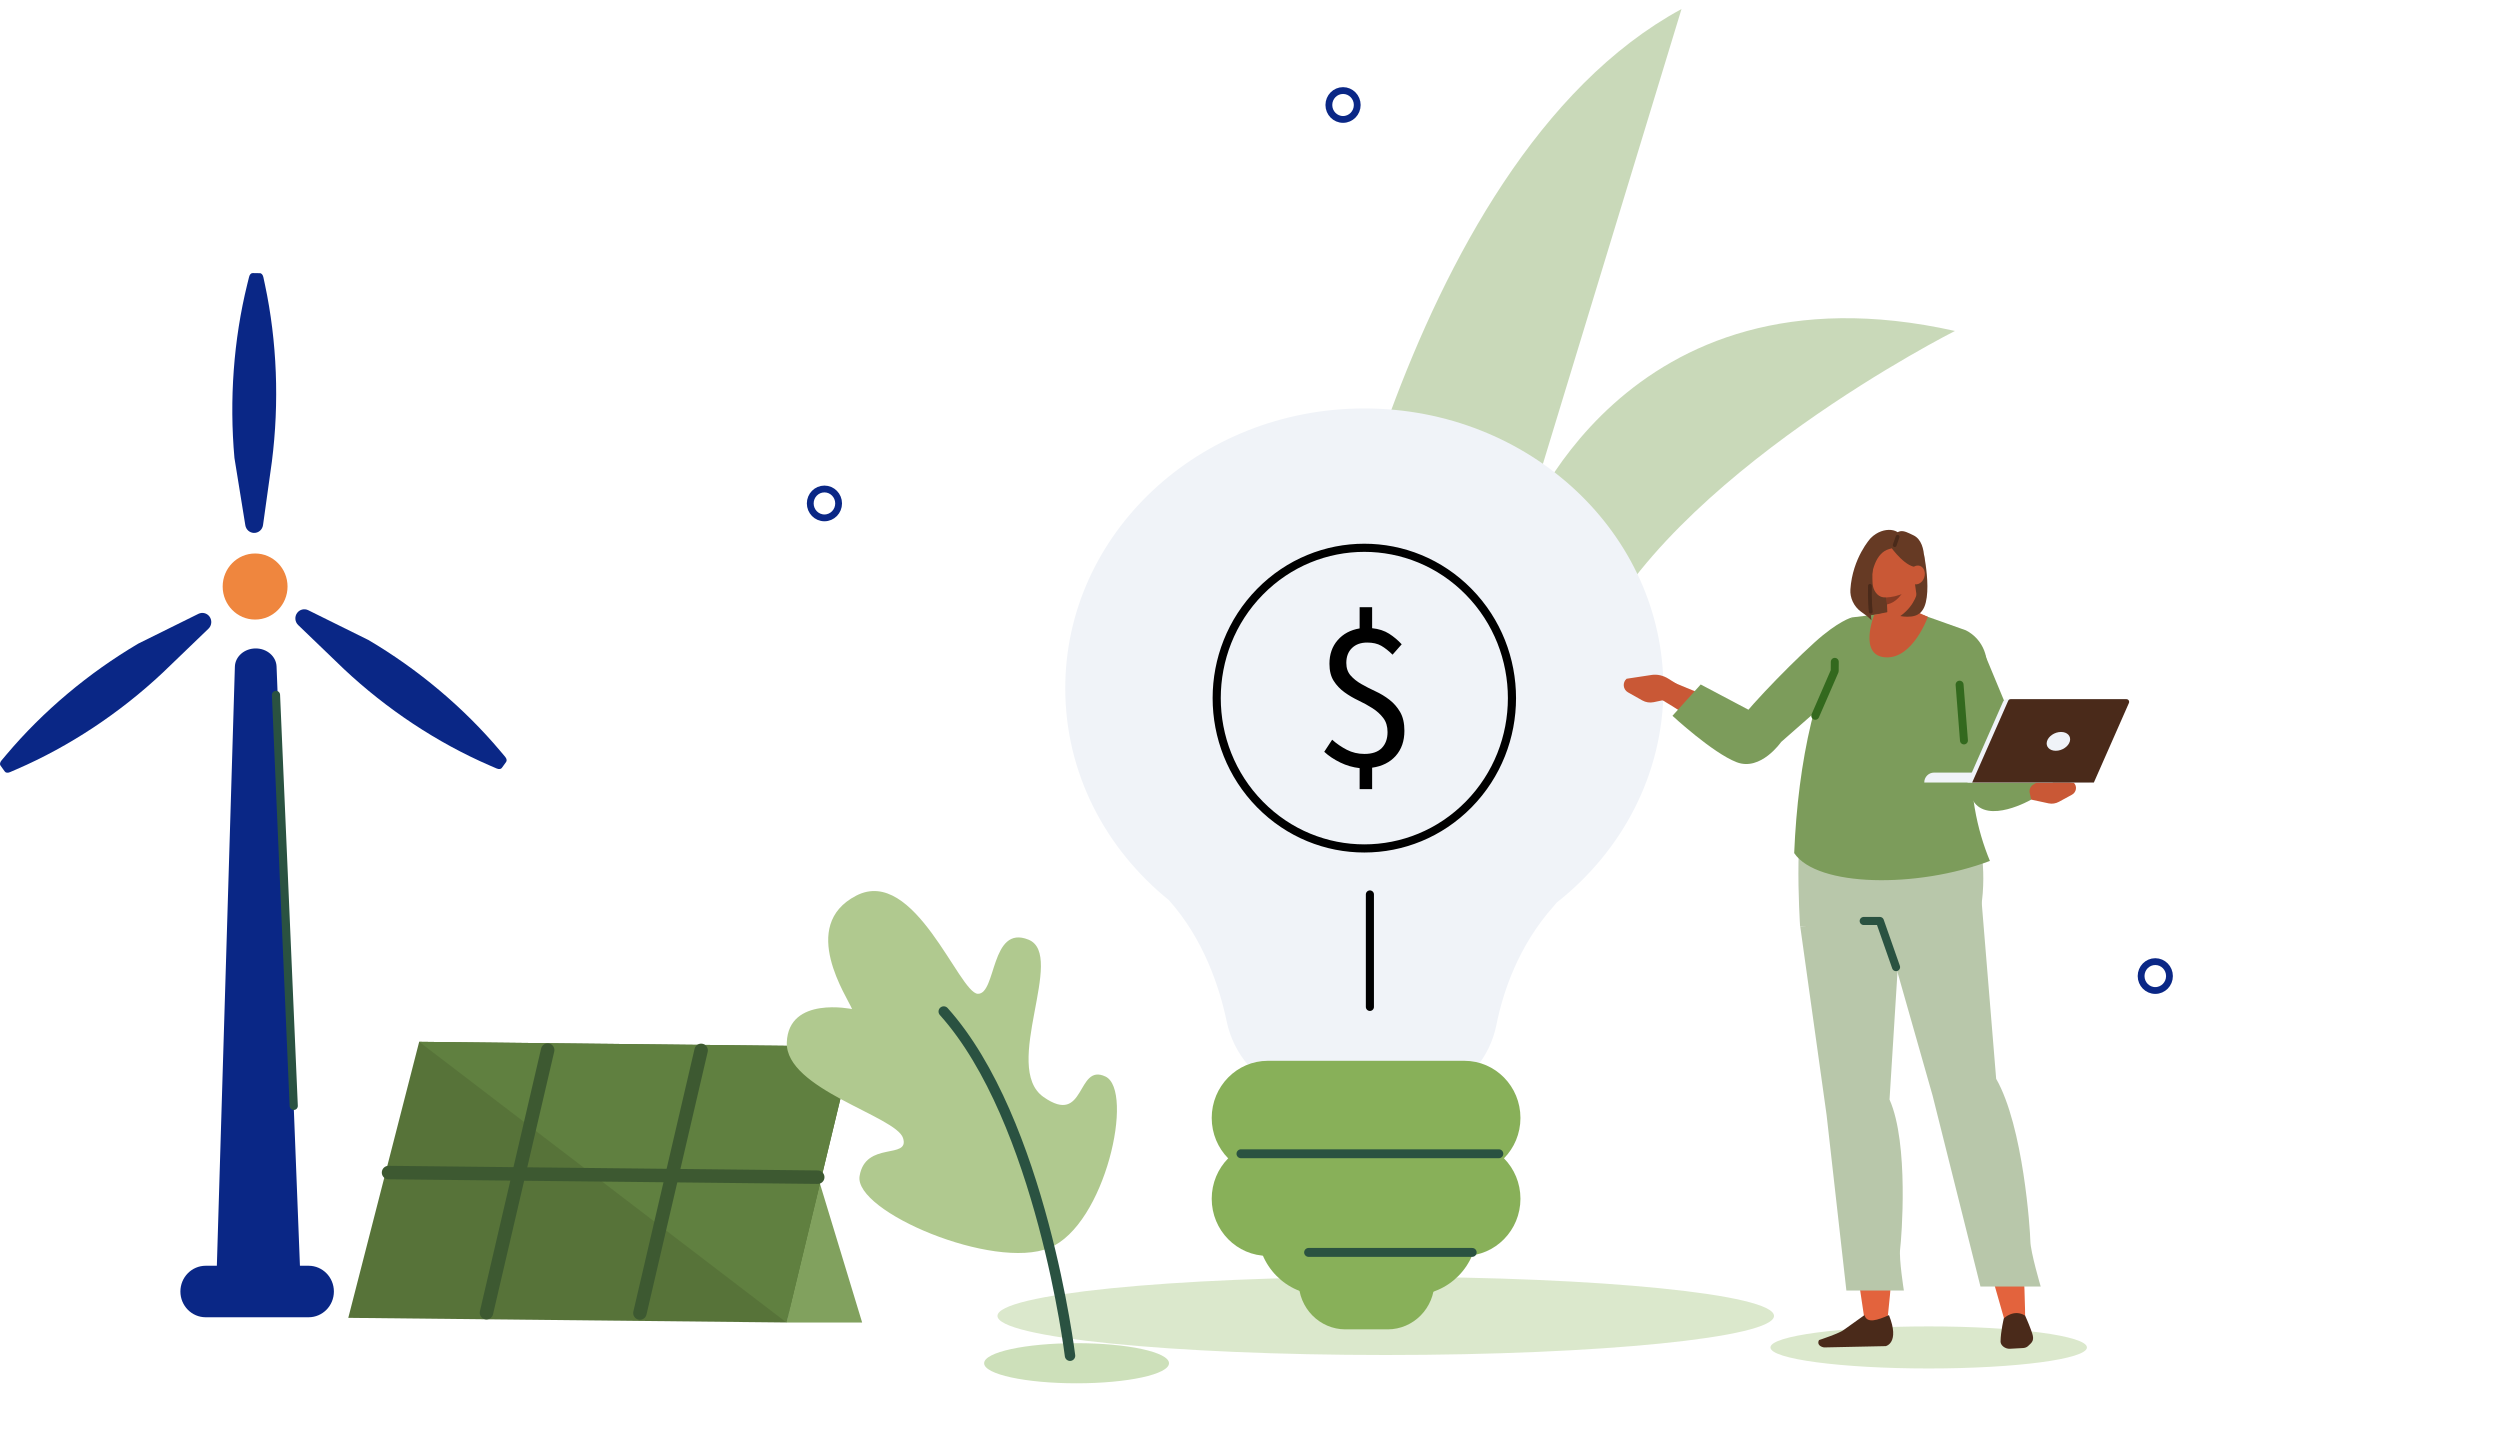 <svg fill="none" height="300" viewBox="0 0 525 300" width="525" xmlns="http://www.w3.org/2000/svg"><path d="m63.338 274.674h-18.066l4.053-134.679c.063-2.129 2.004-3.824 4.376-3.824 2.358 0 4.295 1.677 4.376 3.796l5.255 134.712z" fill="#0a2786"/><path d="m53.572 130.11c3.762 0 6.811-3.107 6.811-6.938 0-3.832-3.049-6.939-6.811-6.939s-6.811 3.107-6.811 6.939c0 3.831 3.049 6.938 6.811 6.938z" fill="#ef863e"/><path d="m77.346 134.385c10.438 6.153 20.003 14.179 27.701 23.314l1.031 1.224c.332.393.413.836.198 1.101-.247.343-.633.882-.879 1.22-.184.287-.623.342-1.09.141l-1.457-.63c-11.053-4.787-21.617-11.794-30.62-20.249l-9.614-9.249c-.699-.672-.789-1.777-.206-2.554.542-.726 1.511-.959 2.318-.562l12.613 6.244z" fill="#0a2786"/><path d="m29.05 135.153c-10.438 6.152-20.003 14.178-27.701 23.313l-1.031 1.225c-.332.392-.413.835-.197 1.1.247.343.632.882.879 1.22.184.288.623.343 1.09.142l1.457-.631c11.053-4.787 21.617-11.794 30.62-20.248l9.614-9.25c.7-.672.789-1.777.206-2.558-.542-.726-1.511-.959-2.318-.562l-12.613 6.244z" fill="#0a2786"/><path d="m49.236 96.213c-1.099-12.237-.188-24.826 2.686-36.505l.386-1.562c.121-.502.43-.822.767-.799.417.005 1.072.018 1.484.023.336-.014.637.32.744.822l.336 1.576c2.547 11.958 3.031 24.785 1.457 37.163l-1.861 13.338c-.135.973-.969 1.681-1.928 1.644-.897-.032-1.645-.703-1.789-1.603l-2.278-14.096z" fill="#0a2786"/><path d="m57.957 145.933 3.726 86.302" stroke="#2a5241" stroke-linecap="round" stroke-linejoin="round" stroke-width="1.72"/><path d="m64.809 265.808h-21.617c-2.932 0-5.309 2.421-5.309 5.408s2.377 5.408 5.309 5.408h21.617c2.932 0 5.309-2.421 5.309-5.408s-2.377-5.408-5.309-5.408z" fill="#0a2786"/><path clip-rule="evenodd" d="m165.158 277.725h15.891l-9.34-30.74z" fill="#81a15e" fill-rule="evenodd"/><path d="m179.13 219.779-91.104-1-14.886 57.969 92.018.977z" fill="#577339"/><path d="m179.13 219.779-91.104-1 77.132 58.946z" fill="#608040"/><path d="m147.236 220.578-12.851 55.16" stroke="#3d5931" stroke-linecap="round" stroke-linejoin="round" stroke-width="2.83"/><path d="m115.01 220.514-12.85 55.16" stroke="#3d5931" stroke-linecap="round" stroke-linejoin="round" stroke-width="2.83"/><path d="m171.723 247.208-90.131-.973" stroke="#3d5931" stroke-linecap="round" stroke-linejoin="round" stroke-width="2.83"/><path d="m291.005 284.55c45.033 0 81.538-3.675 81.538-8.209 0-4.533-36.505-8.208-81.538-8.208-45.032 0-81.537 3.675-81.537 8.208 0 4.534 36.505 8.209 81.537 8.209z" fill="#dbe8cc"/><path d="m275.521 147.569s17.723-113.176 77.596-145.673l-33.516 110s21.014-58.057 90.94-42.394c0 0-60.198 30.322-76.526 66.844 0 0-5.976 28.668-11.998 31.682-36.713 18.375-46.496-20.464-46.496-20.464z" fill="#c9d9b9"/><path d="m291.406 259.142h-8.862c-5.429 0-9.83 4.481-9.83 10.01v.004c0 5.528 4.401 10.01 9.83 10.01h8.862c5.428 0 9.829-4.482 9.829-10.01v-.004c0-5.529-4.401-10.01-9.829-10.01z" fill="#88b059"/><path d="m349.314 144.545c0-32.46-28.121-58.773-62.805-58.773-34.688 0-62.804 26.312-62.804 58.773 0 17.772 8.429 33.701 21.754 44.479 7.288 8.161 10.621 18.203 12.143 25.464 1.471 7.038 6.441 12.73 13.12 15.066 10.821 3.787 21.261 4.252 31.216.432 6.321-2.422 10.952-8.024 12.306-14.759 1.364-6.791 4.561-16.573 12.064-24.971.214-.242.409-.474.586-.706 13.707-10.782 22.425-26.943 22.425-45.01z" fill="#f0f3f8"/><path d="m268.297 232.493h37.756c2.331 0 4.221 1.929 4.221 4.299v21.355c0 7.621-6.074 13.806-13.558 13.806h-19.087c-7.484 0-13.558-6.185-13.558-13.806v-21.355c0-2.375 1.895-4.299 4.222-4.299z" fill="#88b059"/><path d="m307.514 246.758h-41.274c-6.507 0-11.78-5.369-11.78-11.995s5.273-11.995 11.78-11.995h41.274c6.507 0 11.78 5.369 11.78 11.995s-5.273 11.995-11.78 11.995z" fill="#88b059"/><path d="m310.279 246.422v10.298l-28.196-9.962z" fill="#516935"/><path d="m307.514 263.735h-41.274c-6.507 0-11.78-5.37-11.78-11.996 0-6.625 5.273-11.995 11.78-11.995h41.274c6.507 0 11.78 5.37 11.78 11.995 0 6.626-5.273 11.996-11.78 11.996z" fill="#88b059"/><path d="m260.599 242.289h54.157" stroke="#2a5241" stroke-linecap="round" stroke-linejoin="round" stroke-width="1.87"/><path d="m274.804 263.005h34.358" stroke="#2a5241" stroke-linecap="round" stroke-linejoin="round" stroke-width="1.87"/><path d="m176.11 105.72c0 1.673-1.335 3.034-2.978 3.034s-2.979-1.361-2.979-3.034 1.336-3.033 2.979-3.033 2.978 1.36 2.978 3.033z" stroke="#0a2786" stroke-linecap="round" stroke-linejoin="round" stroke-width="1.43"/><path d="m285.02 22.048c0 1.673-1.336 3.033-2.979 3.033s-2.979-1.36-2.979-3.033 1.336-3.033 2.979-3.033 2.979 1.36 2.979 3.033z" stroke="#0a2786" stroke-linecap="round" stroke-linejoin="round" stroke-width="1.43"/><path d="m452.61 208.005c1.645 0 2.979-1.358 2.979-3.033 0-1.676-1.334-3.034-2.979-3.034s-2.978 1.358-2.978 3.034c0 1.675 1.333 3.033 2.978 3.033z" stroke="#0a2786" stroke-linecap="round" stroke-linejoin="round" stroke-width="1.43"/><path d="m308.432 168.926c12.107-12.328 12.107-32.316 0-44.645-12.107-12.328-31.737-12.328-43.844 0-12.107 12.329-12.107 32.317 0 44.645 12.107 12.329 31.737 12.329 43.844 0z" stroke="#000" stroke-linecap="round" stroke-linejoin="round" stroke-width="1.71"/><path d="m292.434 137.479c-.814-.801-1.61-1.427-2.383-1.872-.773-.446-1.755-.669-2.951-.669-1.34 0-2.406.389-3.193 1.157-.786.772-1.182 1.81-1.182 3.118 0 1.071.298 1.943.894 2.631.596.682 1.35 1.284 2.253 1.801.902.521 1.889 1.023 2.95 1.516 1.066.488 2.048 1.085 2.951 1.782s1.657 1.559 2.253 2.583.898 2.337.898 3.943c0 2.138-.605 3.891-1.815 5.256s-2.867 2.194-4.962 2.493v4.498h-2.625v-4.408c-1.4-.152-2.755-.54-4.067-1.18-1.313-.64-2.435-1.389-3.365-2.251l1.661-2.536c.931.83 1.96 1.536 3.081 2.114 1.122.578 2.355.872 3.696.872 1.633 0 2.848-.417 3.653-1.246.801-.83 1.201-1.944 1.201-3.342 0-1.184-.298-2.175-.898-2.957-.596-.787-1.35-1.469-2.253-2.047-.903-.579-1.889-1.124-2.951-1.626-1.065-.507-2.047-1.081-2.95-1.739-.903-.654-1.657-1.446-2.253-2.384-.596-.934-.894-2.133-.894-3.583 0-1.991.577-3.645 1.727-4.967s2.69-2.147 4.612-2.469v-4.45h2.625v4.407c1.401.147 2.588.536 3.566 1.157.977.625 1.857 1.365 2.643 2.222l-1.922 2.185z" fill="#000"/><path d="m226.078 290.493c10.722 0 19.413-1.886 19.413-4.213s-8.691-4.214-19.413-4.214c-10.721 0-19.412 1.887-19.412 4.214s8.691 4.213 19.412 4.213z" fill="#cde0ba"/><path d="m178.931 211.905c-.875-2.341-11.352-17.493.875-23.82 12.231-6.327 21.61 20.508 25.542 20.612 3.929.104 2.635-14.607 10.631-11.37s-5.762 26.782 3.16 33.043c8.922 6.26 6.846-7.204 12.995-4.304 6.153 2.901.004 31.162-11.757 35.991-11.715 4.81-41.097-7.626-39.864-15.085 1.234-7.46 10.589-3.384 9.123-7.986-1.462-4.602-24.77-10.261-24.407-20.081s13.693-7 13.693-7z" fill="#b0c98f"/><path d="m224.705 284.701s-6.05-49.464-26.519-72.279" stroke="#2a5241" stroke-linecap="round" stroke-linejoin="round" stroke-width="2.19"/><path d="m287.678 187.834v23.616" stroke="#000" stroke-linecap="round" stroke-linejoin="round" stroke-width="1.7"/><path clip-rule="evenodd" d="m392.212 129.663s11.054 2.46 9.369-7.924c-1.094-6.753-3.146-8.725-3.146-8.725l-8.187 7.82 1.969 8.829z" fill="#663a24" fill-rule="evenodd"/><path d="m406.868 142.251s5.19 22.071 7.47 25.872c3.054 5.085 12.222-.204 12.222-.204l8.574-10.142-8.746 2.687-9.504-22.886c-.926-2.441-9.034.45-10.779-1.474 0 0-1.648-.213.759 6.147z" fill="#7c9c5b"/><g clip-rule="evenodd" fill-rule="evenodd"><path d="m371.794 282.962c0 2.441 14.88 4.417 33.231 4.417 18.352 0 33.232-1.976 33.232-4.417s-14.88-4.417-33.232-4.417c-18.351 0-33.231 1.976-33.231 4.417z" fill="#dbe8cc"/><path d="m396.331 277.303s4.073-31.886-1.526-45.095l-.68-43.213-14.898 5.493 12.389 83.081 4.715-.261z" fill="#e3633d"/><path d="m391.542 276.17-4.249 3.038c-.843.749-5.306 2.209-5.306 2.209-.484.934.344 1.422 1.061 1.545l12.957-.275s3.021-.63.68-6.507c-2.411 1.062-4.626 1.82-5.143-.005z" fill="#4a2a1a"/><path d="m378.059 194.626 5.524 39.516 4.156 36.867h12.074s-1.057-6.649-.782-8.763c.279-2.109 1.88-22.128-2.23-31.336l2.341-37.507-21.083 1.218z" fill="#b8c7aa"/><path d="m425.276 276.417s-.07-34.09-7.977-48.464l-7.391-47.019-14.759 5.976 25.822 90.393 4.305-.891z" fill="#e3633d"/><path d="m393.599 187.033 12.241 43.024 10.058 40.114h12.65s-2.136-7.237-2.174-9.531c-.037-2.294-1.452-24.076-7.181-34.095l-3.347-40.806-22.247 1.299z" fill="#b8c7aa"/><path d="m420.803 276.858s-.661 2.701-.688 4.881c0 .37.223.768.609 1.067.387.298.885.459 1.336.436.973-.052 2.08-.114 2.769-.152.428-.024.796-.166 1.052-.408.154-.142.335-.317.531-.502.879-.834.521-1.734.06-3.005-.479-1.312-1.191-2.891-1.191-2.891-2.383-1.488-4.473.569-4.473.569z" fill="#4a2a1a"/></g><path d="m369.057 150.531c-7.582-2.844-10.346-4.294-17.895-7.327l-2.411 3.616c14.256 8.393 13.269 11.692 20.283 11.862 4.957-5.673 1.624-7.099.023-8.151z" fill="#c95836"/><path clip-rule="evenodd" d="m388.661 130.005s-25.208 20.606-23.495 24.019l.712 1.526c.927 1.985 3.44 2.549 5.106 1.151l12.399-10.431 2.457-1.972z" fill="#c95836" fill-rule="evenodd"/><path clip-rule="evenodd" d="m408.93 163.81-28.153 2.185c-4.58 1.711-2.751 28.597-2.751 28.597l18.51.872c8.601-.185 18.771 6.688 19.841-7.905 1.224-16.678-7.451-23.749-7.451-23.749z" fill="#b8c7aa" fill-rule="evenodd"/><path clip-rule="evenodd" d="m388.88 129.659 10.341-1.232 2.835.113 10.774 3.825c3.631 1.829 5.311 6.123 3.929 10.009l-2.639 12.56c-.894 11.023 1.131 19.507 3.76 25.862-15.28 5.777-36.28 5.493-41.101-1.644.814-19.512 4.658-36.939 12.101-49.493z" fill="#7c9c5b" fill-rule="evenodd"/><path d="m393.576 129.128s-3.388 8.54 2.369 8.914c5.757.375 8.908-8.502 8.908-8.502l-4.203-1.9-7.069 1.488z" fill="#c95836"/><path clip-rule="evenodd" d="m388.889 129.663s-2.83.706-7.866 5.275c-6.367 5.773-15.903 15.815-16.695 17.882-.791 2.066 9.714 2.995 9.714 2.995l11.296-9.924 3.551-16.223z" fill="#7c9c5b" fill-rule="evenodd"/><path d="m381.205 150.317 4.086-9.403.014-1.928" stroke="#33691e" stroke-linecap="round" stroke-linejoin="round" stroke-width="1.67"/><path d="m351.436 146.578-4.147.877c-.828.175-1.689.043-2.429-.379l-2.998-1.692c-1.042-.593-1.186-2.062-.274-2.848l5.273-.801c1.164-.176 2.43.113 3.542.815l1.857 1.17z" fill="#c95836"/><path d="m374.042 155.81s-4.282 6.209-9.341 4.256c-5.064-1.952-13.483-9.749-13.483-9.749l5.929-6.578 10.928 5.782z" fill="#7c9c5b"/><path d="m411.513 143.777.917 11.716" stroke="#33691e" stroke-linecap="round" stroke-linejoin="round" stroke-width="1.67"/><path d="m426.565 167.919 3.64.787c.726.157 1.498.043 2.173-.327l2.732-1.488c.955-.517 1.145-1.82.373-2.521l-4.641-.725c-1.023-.162-2.159.094-3.178.71l-.685.417c-.605.365-.903 1.081-.74 1.773l.326 1.37z" fill="#c95836"/><path clip-rule="evenodd" d="m404.099 164.327h26.972v-2.081h-24.933c-1.127 0-2.044.929-2.044 2.081z" fill="#f0f3f8" fill-rule="evenodd"/><path clip-rule="evenodd" d="m413.161 164.327h25.561l7.712-17.503h-24.975c-.358 0-.679.214-.823.545l-7.47 16.958z" fill="#f0f3f8" fill-rule="evenodd"/><path clip-rule="evenodd" d="m414.152 164.327h25.562l7.358-16.697c.167-.379-.107-.806-.512-.806h-24.328c-.223 0-.423.133-.512.337l-7.563 17.166z" fill="#4a2a1a" fill-rule="evenodd"/><path clip-rule="evenodd" d="m429.86 155.687c-.302 1.09.526 1.976 1.853 1.976 1.326 0 2.648-.886 2.955-1.976.303-1.09-.526-1.976-1.852-1.976-1.327 0-2.648.886-2.956 1.976z" fill="#f0f3f8" fill-rule="evenodd"/><path d="m398.169 203.095-3.397-9.688h-3.393" stroke="#2a5241" stroke-linecap="round" stroke-linejoin="round" stroke-width="1.7"/><path clip-rule="evenodd" d="m404.043 116.507s2.769 13.289-2.62 12.654c-5.613-.659-2.946-9.536-2.946-9.536l5.566-3.123z" fill="#663a24" fill-rule="evenodd"/><path clip-rule="evenodd" d="m396.089 122.052s.177 4.616.321 8.446c.037 1.019.61 1.933 1.49 2.398.879.464 1.94.398 2.764-.166.27-.185.535-.365.782-.536 1.136-.772 1.732-2.151 1.541-3.535-.498-3.545-1.401-10.005-1.401-10.005z" fill="#c95836" fill-rule="evenodd"/><path clip-rule="evenodd" d="m395.903 124.426.377 2.517c1.959-.469 3.067-1.938 4.068-3.915l-4.441 1.398z" fill="#873b24" fill-rule="evenodd"/><path clip-rule="evenodd" d="m403.015 116.644c.177-1.341-.736-2.578-2.039-2.763-1.391-.199-3.146-.445-4.538-.644-1.303-.185-2.304.796-2.685 2.095-.447 1.53-.643 4.81-.508 7.208.08 1.351.927 2.711 2.23 2.896 1.391.199 5.743-.574 6.488-3.076.568-1.905.782-3.735 1.047-5.711z" fill="#c95836" fill-rule="evenodd"/><path clip-rule="evenodd" d="m392.84 113.014s-3.807 4.104-4.258 10.763c-.117 1.73.698 3.583 2.262 4.706.307.223 1.475 1.005 2.164 1.778 0 0-1.908-13.323 3.7-14.958 0 0 1.866-.308 2.323-2.218.456-1.91-3.459-2.839-6.191-.071z" fill="#663a24" fill-rule="evenodd"/><path clip-rule="evenodd" d="m396.569 114.17s2.76 4.214 5.338 4.849c2.579.64 1.946 1.763 1.946 1.763s1.312-6.768-2.011-8.36c-2.299-1.105-3.319-1.778-5.273 1.748z" fill="#663a24" fill-rule="evenodd"/><path clip-rule="evenodd" d="m404.071 121.318c-.368 1.042-1.35 1.63-2.192 1.312-.842-.317-1.224-1.421-.852-2.469.373-1.042 1.35-1.63 2.192-1.313.843.318 1.224 1.422.852 2.47z" fill="#c95836" fill-rule="evenodd"/><path d="m397.89 114.483.605-1.753" stroke="#4a2a1a" stroke-linecap="round" stroke-miterlimit="10" stroke-width=".8"/><path clip-rule="evenodd" d="m402.726 123.938s-.33 3.052-3.663 5.436c0 0 4.515.934 4.692-2.019.177-2.952-1.029-3.417-1.029-3.417z" fill="#663a24" fill-rule="evenodd"/><path d="m392.687 123.028s-.089 3.379.177 5.432" stroke="#4a2a1a" stroke-linecap="round" stroke-miterlimit="10" stroke-width=".8"/></svg>